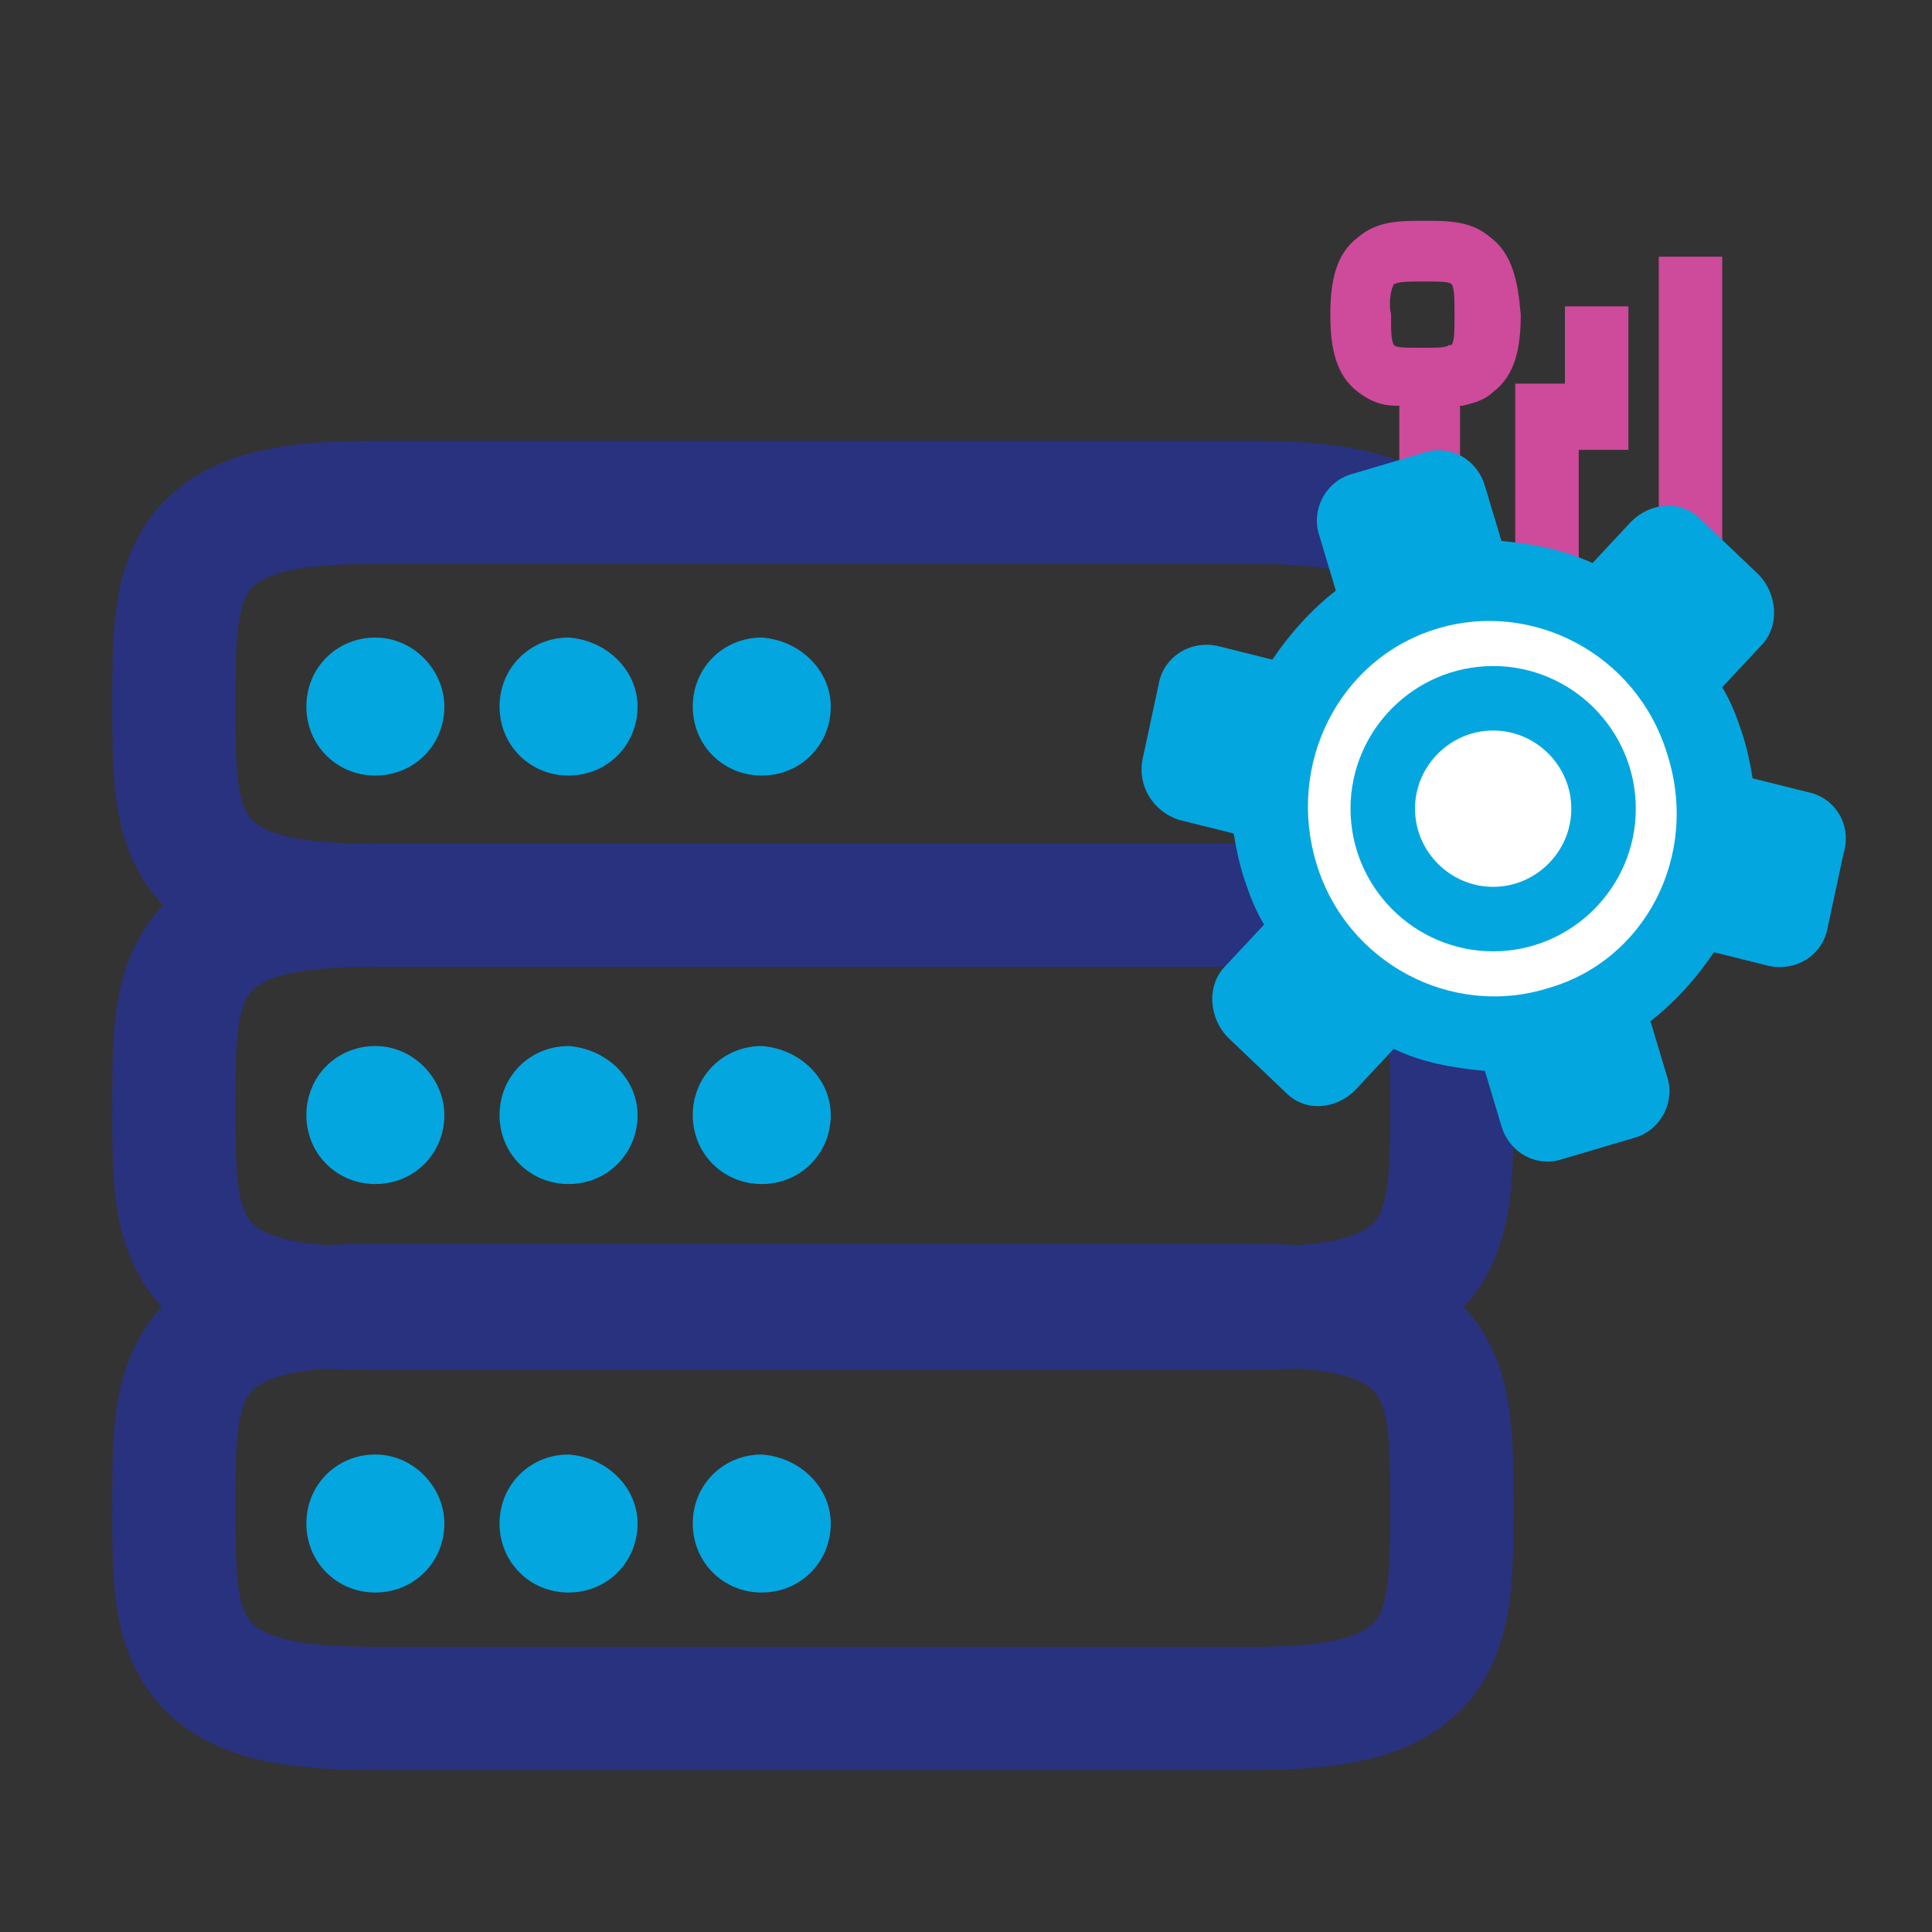 <svg xmlns="http://www.w3.org/2000/svg" xmlns:xlink="http://www.w3.org/1999/xlink" x="0px" y="0px" viewBox="0 0 70 70" style="enable-background:new 0 0 70 70;" xml:space="preserve"><rect x="0" y="0" width="70" height="70" fill="#333333" stroke="none"/><style type="text/css">	.st0{display:none;}	.st1{display:inline;}	.st2{fill:#FFFFFF;stroke:#2A317D;stroke-width:3.59;stroke-miterlimit:10;}	.st3{fill:#CC4A9A;}	.st4{fill:none;stroke:#29327E;stroke-width:2.458;stroke-linecap:round;stroke-linejoin:round;stroke-miterlimit:10;}	.st5{fill:#04A6DF;}	.st6{fill:none;stroke:#29327E;stroke-width:4.324;stroke-miterlimit:10;}	.st7{fill:#FFFFFF;stroke:#CE4A9A;stroke-width:1.009;stroke-linecap:round;stroke-linejoin:bevel;stroke-miterlimit:10;}	.st8{fill:none;stroke:#CE4A9A;stroke-width:1.009;stroke-linecap:round;stroke-linejoin:bevel;stroke-miterlimit:10;}	.st9{display:inline;fill:#04A6DF;}	.st10{fill:#FFFFFF;stroke:#29327E;stroke-width:3.687;stroke-miterlimit:10;}	.st11{fill:#FFFFFF;stroke:#29327E;stroke-width:2.765;stroke-miterlimit:10;}	.st12{fill:none;stroke:#29327E;stroke-width:2.765;stroke-miterlimit:10;}	.st13{fill:#29327E;}	.st14{fill:none;stroke:#29327E;stroke-width:4.465;stroke-linecap:round;stroke-linejoin:round;stroke-miterlimit:10;}	.st15{fill:#CE4A9A;}	.st16{fill:#FFFFFF;}	.st17{fill:none;stroke:#04A6DF;stroke-width:2.337;stroke-miterlimit:10;}</style><g id="Layer_1" class="st0">	<g class="st1">		<g>			<path class="st2" d="M61.2,20.3c0,4.2-6.2,7.6-13.9,7.6c-7.7,0-13.9-3.4-13.9-7.6c0-4.2,6.2-7.6,13.9-7.6    C55,12.7,61.2,16.1,61.2,20.3"></path>			<path class="st2" d="M61.2,20.3c0,4.2-6.2,7.6-13.9,7.6c-7.7,0-13.9-3.4-13.9-7.6c0-4.2,6.2-7.6,13.9-7.6    C55,12.7,61.2,16.1,61.2,20.3z"></path>			<path class="st2" d="M33.4,20.3c0,4.2,6.2,7.6,13.9,7.6c7.7,0,13.9-3.4,13.9-7.6V28c0,4.2-6.2,7.6-13.9,7.6    c-7.7,0-13.9-3.4-13.9-7.6V20.3z"></path>			<path class="st2" d="M33.4,20.3c0,4.2,6.2,7.6,13.9,7.6c7.7,0,13.9-3.4,13.9-7.6V28c0,4.2-6.2,7.6-13.9,7.6    c-7.7,0-13.9-3.4-13.9-7.6V20.3z"></path>			<path class="st2" d="M33.4,28c0,4.2,6.2,7.6,13.9,7.6c7.7,0,13.9-3.4,13.9-7.6v7.7c0,4.2-6.2,7.6-13.9,7.6    c-7.7,0-13.9-3.4-13.9-7.6V28z"></path>			<path class="st2" d="M33.4,28c0,4.2,6.2,7.6,13.9,7.6c7.7,0,13.9-3.4,13.9-7.6v7.7c0,4.2-6.2,7.6-13.9,7.6    c-7.7,0-13.9-3.4-13.9-7.6V28z"></path>			<path class="st2" d="M33.4,35.8c0,4.2,6.2,7.6,13.9,7.6c7.7,0,13.9-3.4,13.9-7.6v7.7c0,4.2-6.2,7.6-13.9,7.6    c-7.7,0-13.9-3.4-13.9-7.6V35.8z"></path>			<path class="st2" d="M33.4,35.8c0,4.2,6.2,7.6,13.9,7.6c7.7,0,13.9-3.4,13.9-7.6v7.7c0,4.2-6.2,7.6-13.9,7.6    c-7.7,0-13.9-3.4-13.9-7.6V35.8z"></path>		</g>	</g>	<g class="st1">		<g>			<path class="st3" d="M32.5,45.6h-2.1v8.5L30,54.2c-0.5,0.1-0.9,0.3-1.2,0.6c-1,0.8-1.1,1.9-1.1,3.4c0,1.5,0.2,2.7,1.1,3.4    c0.8,0.7,1.8,0.7,2.9,0.7c1.1,0,2.1,0,2.9-0.7c1-0.8,1.1-1.9,1.1-3.4c0-1.5-0.2-2.7-1.1-3.4c-0.4-0.3-0.9-0.5-1.6-0.6l-0.5-0.1    V45.6z M31.7,56.2c0.9,0,1.3,0,1.5,0.1l0.2,0.1l0.1,0.2c0.1,0.2,0.2,0.5,0.2,1.6c0,1.1-0.1,1.5-0.2,1.6L33.4,60l-0.2,0.1    c-0.2,0.1-0.6,0.1-1.5,0.1c-0.9,0-1.3,0-1.5-0.1L30,60l-0.1-0.2c-0.1-0.2-0.2-0.5-0.2-1.6c0-1.1,0.1-1.5,0.2-1.6l0.1-0.2l0.2-0.1    C30.4,56.2,30.8,56.2,31.7,56.2z"></path>		</g>		<g>			<polygon class="st3" points="24.7,45.9 27,45.9 27,54.5 24.5,54.5 24.5,58.2 22.2,58.2 22.2,52.2 24.7,52.2    "></polygon>		</g>		<g>			<rect x="17.8" y="45.9" class="st3" width="2.3" height="14.7"></rect>		</g>	</g>	<g class="st1">		<path class="st2" d="M48.8,33.4c-1.2-1.4-4.7-1.7-7.5-1.7c-0.1,0-1.3,0-1.4,0c0-0.1,0-0.3,0-0.4c0-3.7,0-6.4-1.8-8.5   c-2.1-2.4-5.8-2.9-10.7-2.9c-4.9,0-8.6,0.5-10.7,2.9c-1.1,1.2-1.5,2.6-1.7,4.3c-2.8,0.1-5,0.5-6.3,2c-1.2,1.4-1.2,2.3-1.2,4.8   c0,2.5,0,3.5,1.2,4.9c1.2,1.4,3.3,1.9,6,2c0,0.9,0.2,2.2,0.5,2.8c0.8,1.4,2.1,1.6,3.6,1.6c1,0,26.4,0,26.4,0   c1.7-0.1,2.9-0.8,3.7-1.8c1.1-1.2,1.1-2.8,1.1-5C49.9,36.2,49.9,34.6,48.8,33.4z"></path>	</g></g><g id="Layer_2" class="st0">	<g class="st1">		<path class="st4" d="M44.3,28.9c1.3,0,2.3,0.1,2.9,0.8c0.5,0.5,0.5,1.3,0.5,2.3c0,1,0,1.8-0.5,2.3c-0.5,0.6-1.5,0.8-2.9,0.8H30   c-1.3,0-2.3-0.1-2.9-0.8c-0.5-0.5-0.5-1.3-0.5-2.3c0-1,0-1.8,0.5-2.3c0.5-0.6,1.5-0.8,2.9-0.8H44.3z"></path>		<path class="st5" d="M30.7,32c0,0.6-0.5,1-1,1c-0.6,0-1-0.5-1-1c0-0.6,0.5-1,1-1C30.2,31,30.7,31.4,30.7,32"></path>		<path class="st5" d="M33.6,32c0,0.6-0.5,1-1,1c-0.6,0-1-0.5-1-1c0-0.6,0.5-1,1-1C33.1,31,33.6,31.4,33.6,32"></path>		<path class="st5" d="M36.4,32c0,0.6-0.5,1-1,1c-0.6,0-1-0.5-1-1c0-0.6,0.5-1,1-1C36,31,36.4,31.4,36.4,32"></path>		<path class="st4" d="M44.3,35c1.3,0,2.3,0.1,2.9,0.8c0.5,0.5,0.5,1.3,0.5,2.3c0,1,0,1.8-0.5,2.3c-0.5,0.6-1.5,0.8-2.9,0.8H30   c-1.3,0-2.3-0.1-2.9-0.8c-0.5-0.5-0.5-1.3-0.5-2.3c0-1,0-1.8,0.5-2.3c0.5-0.6,1.5-0.8,2.9-0.8H44.3z"></path>		<path class="st5" d="M30.7,38.1c0,0.6-0.5,1-1,1c-0.6,0-1-0.5-1-1c0-0.6,0.5-1,1-1C30.2,37.1,30.7,37.5,30.7,38.1"></path>		<path class="st5" d="M33.6,38.1c0,0.6-0.5,1-1,1c-0.6,0-1-0.5-1-1c0-0.6,0.5-1,1-1C33.1,37.1,33.6,37.5,33.6,38.1"></path>		<path class="st5" d="M36.4,38.1c0,0.6-0.5,1-1,1c-0.6,0-1-0.5-1-1c0-0.6,0.5-1,1-1C36,37.1,36.4,37.5,36.4,38.1"></path>		<path class="st4" d="M44.3,41.1c1.3,0,2.3,0.1,2.9,0.8c0.5,0.5,0.5,1.3,0.5,2.3c0,1,0,1.8-0.5,2.3c-0.5,0.6-1.5,0.8-2.9,0.8H30   c-1.3,0-2.3-0.1-2.9-0.8c-0.5-0.5-0.5-1.3-0.5-2.3c0-1,0-1.8,0.5-2.3c0.5-0.6,1.5-0.8,2.9-0.8H44.3z"></path>		<path class="st5" d="M30.7,44.2c0,0.6-0.5,1-1,1c-0.6,0-1-0.5-1-1c0-0.6,0.5-1,1-1C30.2,43.2,30.7,43.6,30.7,44.2"></path>		<path class="st5" d="M33.6,44.2c0,0.6-0.5,1-1,1c-0.6,0-1-0.5-1-1c0-0.6,0.5-1,1-1C33.1,43.2,33.6,43.6,33.6,44.2"></path>		<path class="st5" d="M36.4,44.2c0,0.6-0.5,1-1,1c-0.6,0-1-0.5-1-1c0-0.6,0.5-1,1-1C36,43.2,36.4,43.6,36.4,44.2"></path>	</g>	<g class="st1">		<path class="st6" d="M6.7,37.9c1.7-2,6.5-2.4,10.5-2.4c0.2,0,1.8,0,2,0c0-0.2,0-0.4,0-0.5c0-5.2,0-8.9,2.6-11.9   c3-3.4,8.1-4.1,14.9-4.1c6.8,0,11.9,0.7,14.9,4.1c1.5,1.7,2.1,3.7,2.4,6c4,0.1,7,0.7,8.8,2.8c1.7,2,1.7,3.2,1.7,6.7   c0,3.5,0,4.8-1.7,6.8c-1.7,2-4.6,2.6-8.3,2.8c0,1.3-0.2,3.1-0.7,3.9c-1.2,1.9-2.9,2.3-5,2.3c-1.5,0-36.7,0-36.7,0   c-2.3-0.1-4-1.1-5.2-2.5c-1.5-1.7-1.5-3.9-1.5-7C5.2,41.8,5.2,39.6,6.7,37.9z"></path>	</g>	<g class="st1">		<path class="st7" d="M52.6,25.1c0-0.9,0-1.6-0.4-2.1c-0.4-0.6-1.2-0.7-2.3-0.7c-0.7,0-2.9,0-3.6,0c-1.1,0-1.9,0.1-2.3,0.7   c-0.4,0.5-0.4,1.2-0.4,2.1h0c0,0.4,0,3.3,0,3.3c0.1,1.9,2.7,4.8,4.5,4.8c1.8,0,4.5-2.8,4.5-4.7C52.6,28.1,52.6,25.5,52.6,25.1   L52.6,25.1z"></path>		<line class="st7" x1="48.1" y1="28.8" x2="48.1" y2="27.7"></line>		<path class="st7" d="M49.7,26.3c0-0.2,0-0.2,0-0.4c0-0.5,0-0.8-0.2-1.1c-0.3-0.3-0.7-0.4-1.3-0.4c-0.6,0-1.1,0.1-1.3,0.4   c-0.2,0.3-0.2,0.6-0.2,1.1c0,0.2,0,0.2,0,0.4c0.4-0.1,0.9-0.1,1.5-0.1C48.7,26.2,49.2,26.2,49.7,26.3z"></path>		<path class="st8" d="M46.7,26.3c-0.2,0.1-0.3,0.2-0.4,0.3C46,26.9,46,27.4,46,28.1c0,0.7,0,1.2,0.3,1.5c0.3,0.4,1,0.5,1.8,0.5   c0.8,0,1.5-0.1,1.8-0.5c0.3-0.4,0.3-0.9,0.3-1.5c0-0.7,0-1.2-0.3-1.5c-0.1-0.1-0.2-0.2-0.4-0.3"></path>	</g></g><g id="Layer_3" class="st0">	<path class="st9" d="M65.3,23.2c-2.1-5.7-7.5-9.5-13.6-9.5c-1.1,0-2.1,0.1-3.2,0.4c-0.5,0.1-1.1,0.3-1.7,0.5  c-0.6,0.2-1.1,0.4-1.6,0.7c-2.9,1.5-5.1,3.8-6.5,6.8c0,0,0,0.1-0.1,0.1c0.9,0.2,1.7,0.4,2.4,0.7c0.6-1.2,1.3-2.2,2.2-3.1  c0.1,0.5,0.3,1,0.5,1.5l0.4,1.1l-2.3,0.8c1,0.4,1.9,1,2.7,1.6l0.4-0.2l0.3,0.8c0.3,0.3,0.6,0.6,0.9,1c1.9,2.4,2.5,5.3,2.6,8.6  l0.1,0.2l-0.1,0c0,0.8,0.1,1.7,0.1,2.6l0.9-0.3l0.3,0.9c1,0,1.9,0.1,2.7,0.2c-0.1-0.3-0.2-0.5-0.3-0.9l-0.4-1.1l5.1-1.9l0.4,1.1  c0.4,1,0.6,1.7,0.5,2.2c-0.1,0.2-0.3,0.5-0.7,0.7c-0.3,0.2-0.7,0.3-1.1,0.5c1.2,0.3,2.1,0.8,2.8,1.4C64.9,37.2,67.7,29.9,65.3,23.2  z M62.5,22.9l-6.3,2.3l-1.5-4.1l5-1.8C60.9,20.3,61.8,21.5,62.5,22.9z M57.2,17.5l-3.4,1.2l-0.4-1.1c-0.2-0.5-0.4-1-0.6-1.5  C54.4,16.4,55.9,16.8,57.2,17.5z M46,20.4c-0.4-1-0.6-1.7-0.5-2.2c0.1-0.2,0.3-0.5,0.8-0.7c0.4-0.2,0.9-0.4,1.4-0.6  c0.5-0.2,0.9-0.3,1.4-0.4c0.2,0,0.4-0.1,0.5-0.1c0.3,0,0.4,0.1,0.5,0.1c0.4,0.2,0.7,1,1,2l0.4,1.1l-5.1,1.9L46,20.4z M48.7,27.9  l-1.5-4.1l5.1-1.9l1.5,4.1L48.7,27.9z M51.1,34.4l-1.5-4.1l5.1-1.9l1.5,4.1L51.1,34.4z M57,27.5l6.3-2.3c0.4,1.5,0.5,3.1,0.2,4.6  l-5,1.8L57,27.5z M59.8,35.1L59.4,34l3.4-1.2c-0.6,1.4-1.4,2.7-2.5,3.8C60.1,36.1,60,35.6,59.8,35.1z"></path>	<g class="st1">		<path class="st10" d="M61.2,40.7c-1.7-2-6.3-2.4-10.2-2.4c-0.2,0-1.7,0-1.9,0c0-0.2,0-0.4,0-0.6c0-5.3,0-9.1-2.5-12.1   c-2.9-3.5-7.8-4.2-14.4-4.2c-6.6,0-11.5,0.7-14.4,4.2c-1.4,1.7-2,3.7-2.3,6.1c-3.8,0.1-6.7,0.7-8.5,2.8c-1.7,2-1.7,3.3-1.7,6.8   c0,3.6,0,4.9,1.7,6.9c1.7,2,4.4,2.7,8,2.8c0,1.3,0.2,3.2,0.7,3.9c1.1,1.9,2.8,2.3,4.9,2.3c1.4,0,35.6,0,35.6,0   c2.3-0.1,3.9-1.1,5-2.5c1.4-1.8,1.4-4,1.4-7.1C62.6,44.7,62.6,42.4,61.2,40.7z"></path>	</g>	<g class="st1">		<path class="st11" d="M27.4,37c-0.6,0.3-1.1,0.6-1.5,1.1c-1.1,1.3-1.1,3.2-1.1,5.7c0,2.5,0,4.4,1.1,5.7c1.3,1.6,3.6,1.9,6.8,1.9   c3.1,0,5.5-0.3,6.8-1.9c1.1-1.3,1.1-3.2,1.1-5.7c0-2.5,0-4.4-1.1-5.7c-0.4-0.4-0.8-0.8-1.3-1"></path>		<path class="st12" d="M38.2,37.1c0.1-0.6,0.1-0.7,0.1-1.6c0-1.9,0-3.2-0.8-4.2c-0.9-1.1-2.6-1.4-4.9-1.4c-2.3,0-4,0.2-4.9,1.4   c-0.8,1-0.8,2.3-0.8,4.2c0,0.8,0,0.9,0.1,1.6c1.6-0.3,3.5-0.5,5.6-0.5C34.7,36.6,36.6,36.7,38.2,37.1z"></path>		<path class="st13" d="M34.4,42.4c0,1-0.8,1.8-1.8,1.8c-1,0-1.8-0.8-1.8-1.8c0-1,0.8-1.8,1.8-1.8C33.6,40.6,34.4,41.4,34.4,42.4"></path>		<line class="st12" x1="32.6" y1="46.9" x2="32.6" y2="42.7"></line>	</g></g><g id="Layer_4">	<g>		<path class="st14" d="M45.3,18.2c2.9,0,5.1,0.3,6.3,1.8c1,1.3,1,3,1,5.5c0,2.4,0,4.2-1,5.5c-1.2,1.5-3.4,1.8-6.3,1.8H13.6   c-2.9,0-5.1-0.3-6.3-1.8c-1-1.3-1-3-1-5.5c0-2.4,0-4.2,1-5.5c1.2-1.5,3.4-1.8,6.3-1.8H45.3z"></path>		<path class="st5" d="M16.1,25.6c0,1.4-1.1,2.5-2.5,2.5s-2.5-1.1-2.5-2.5c0-1.4,1.1-2.5,2.5-2.5S16.1,24.3,16.1,25.6"></path>		<path class="st5" d="M23.1,25.6c0,1.4-1.1,2.5-2.5,2.5c-1.4,0-2.5-1.1-2.5-2.5c0-1.4,1.1-2.5,2.5-2.5C22,23.2,23.1,24.3,23.1,25.6   "></path>		<path class="st5" d="M30.1,25.6c0,1.4-1.1,2.5-2.5,2.5c-1.4,0-2.5-1.1-2.5-2.5c0-1.4,1.1-2.5,2.5-2.5C29,23.2,30.1,24.3,30.1,25.6   "></path>		<path class="st14" d="M45.3,32.8c2.9,0,5.1,0.3,6.3,1.8c1,1.3,1,3,1,5.5c0,2.4,0,4.2-1,5.5c-1.2,1.5-3.4,1.8-6.3,1.8H13.6   c-2.9,0-5.1-0.3-6.3-1.8c-1-1.3-1-3-1-5.5c0-2.4,0-4.2,1-5.5c1.2-1.5,3.4-1.8,6.3-1.8H45.3z"></path>		<path class="st5" d="M16.1,40.4c0,1.4-1.1,2.5-2.5,2.5s-2.5-1.1-2.5-2.5c0-1.4,1.1-2.5,2.5-2.5S16.1,39.1,16.1,40.4"></path>		<path class="st5" d="M23.1,40.4c0,1.4-1.1,2.5-2.5,2.5c-1.4,0-2.5-1.1-2.5-2.5c0-1.4,1.1-2.5,2.5-2.5C22,38,23.1,39.1,23.1,40.4"></path>		<path class="st5" d="M30.1,40.4c0,1.4-1.1,2.5-2.5,2.5c-1.4,0-2.5-1.1-2.5-2.5c0-1.4,1.1-2.5,2.5-2.5C29,38,30.1,39.1,30.1,40.4"></path>		<path class="st14" d="M45.3,47.3c2.9,0,5.1,0.3,6.3,1.8c1,1.3,1,3,1,5.5c0,2.4,0,4.2-1,5.5c-1.2,1.5-3.4,1.8-6.3,1.8H13.6   c-2.9,0-5.1-0.3-6.3-1.8c-1-1.3-1-3-1-5.5c0-2.4,0-4.2,1-5.5c1.2-1.5,3.4-1.8,6.3-1.8H45.3z"></path>		<path class="st5" d="M16.1,55.2c0,1.4-1.1,2.5-2.5,2.5s-2.5-1.1-2.5-2.5c0-1.4,1.1-2.5,2.5-2.5S16.1,53.9,16.1,55.2"></path>		<path class="st5" d="M23.1,55.2c0,1.4-1.1,2.5-2.5,2.5c-1.4,0-2.5-1.1-2.5-2.5c0-1.4,1.1-2.5,2.5-2.5C22,52.8,23.1,53.9,23.1,55.2   "></path>		<path class="st5" d="M30.1,55.2c0,1.4-1.1,2.5-2.5,2.5c-1.4,0-2.5-1.1-2.5-2.5c0-1.4,1.1-2.5,2.5-2.5C29,52.8,30.1,53.9,30.1,55.2   "></path>		<g>			<path class="st15" d="M54,8.6C53.3,8,52.5,8,51.6,8c-0.9,0-1.7,0-2.4,0.6c-0.8,0.6-1,1.6-1,2.8c0,1.2,0.2,2.2,1,2.8    c0.4,0.3,0.8,0.5,1.4,0.5l0.1,0v6.5h2.2v-6.5l0.1,0c0.4-0.1,0.8-0.2,1.1-0.5c0.8-0.6,1-1.6,1-2.8C55,10.2,54.8,9.2,54,8.6z     M50.5,10.3L50.5,10.3L50.5,10.3c0.2-0.1,0.5-0.1,1.1-0.1c0.6,0,0.9,0,1,0.1l0,0l0,0c0.1,0.2,0.1,0.5,0.1,1.1    c0,0.6,0,0.9-0.1,1.1l0,0l-0.1,0c-0.1,0.1-0.4,0.1-1,0.1c-0.6,0-0.9,0-1-0.1l0,0l0,0c-0.1-0.2-0.1-0.5-0.1-1.1    C50.3,10.9,50.4,10.5,50.5,10.3z"></path>			<polygon class="st15" points="56.7,13.9 54.9,13.9 54.9,22.6 57.2,22.6 57.2,16.3 59,16.3 59,11.1 56.7,11.1    "></polygon>			<rect x="60.1" y="9.3" class="st15" width="2.3" height="11.8"></rect>		</g>		<ellipse transform="matrix(0.23 -0.973 0.973 0.23 13.023 75.105)" class="st16" cx="54" cy="29.3" rx="7.4" ry="7.4"></ellipse>		<g>			<path class="st5" d="M65.5,28.7l-2-0.5c-0.1-0.6-0.2-1.1-0.4-1.7c-0.2-0.6-0.4-1.1-0.7-1.6l1.4-1.5c0.7-0.7,0.6-1.9-0.1-2.6    l-2.1-2c-0.7-0.7-1.8-0.6-2.5,0.1l-1.4,1.5c-1.1-0.5-2.2-0.7-3.3-0.8l-0.6-2c-0.3-1-1.3-1.5-2.2-1.2l-2.7,0.8    c-0.9,0.3-1.4,1.3-1.1,2.2l0.6,2c-0.9,0.7-1.7,1.6-2.3,2.5l-2-0.5c-1-0.2-1.9,0.4-2.1,1.3l-0.6,2.8c-0.2,1,0.4,1.9,1.3,2.2l2,0.5    c0.1,0.6,0.2,1.1,0.4,1.7c0.2,0.6,0.4,1.1,0.7,1.6l-1.4,1.5c-0.7,0.7-0.6,1.9,0.1,2.6l2.1,2c0.7,0.7,1.8,0.6,2.5-0.1l1.4-1.5    c1,0.5,2.2,0.7,3.3,0.8l0.6,2c0.3,1,1.3,1.5,2.2,1.2l2.7-0.8c0.9-0.3,1.4-1.3,1.1-2.2l-0.6-2c0.9-0.7,1.7-1.6,2.3-2.5l2,0.5    c1,0.2,1.9-0.4,2.1-1.3l0.6-2.8C67.1,29.9,66.5,28.9,65.5,28.7z M56.1,35.8c-3.5,1.1-7.3-0.9-8.4-4.5c-1.1-3.6,0.8-7.4,4.3-8.5    c3.5-1.1,7.3,0.9,8.4,4.5C61.6,31,59.6,34.8,56.1,35.8z"></path>			<path class="st17" d="M58.1,29.3c0,2.2-1.8,4-4,4c-2.2,0-4-1.8-4-4c0-2.2,1.8-4,4-4C56.3,25.3,58.1,27.1,58.1,29.3z"></path>		</g>	</g></g></svg>